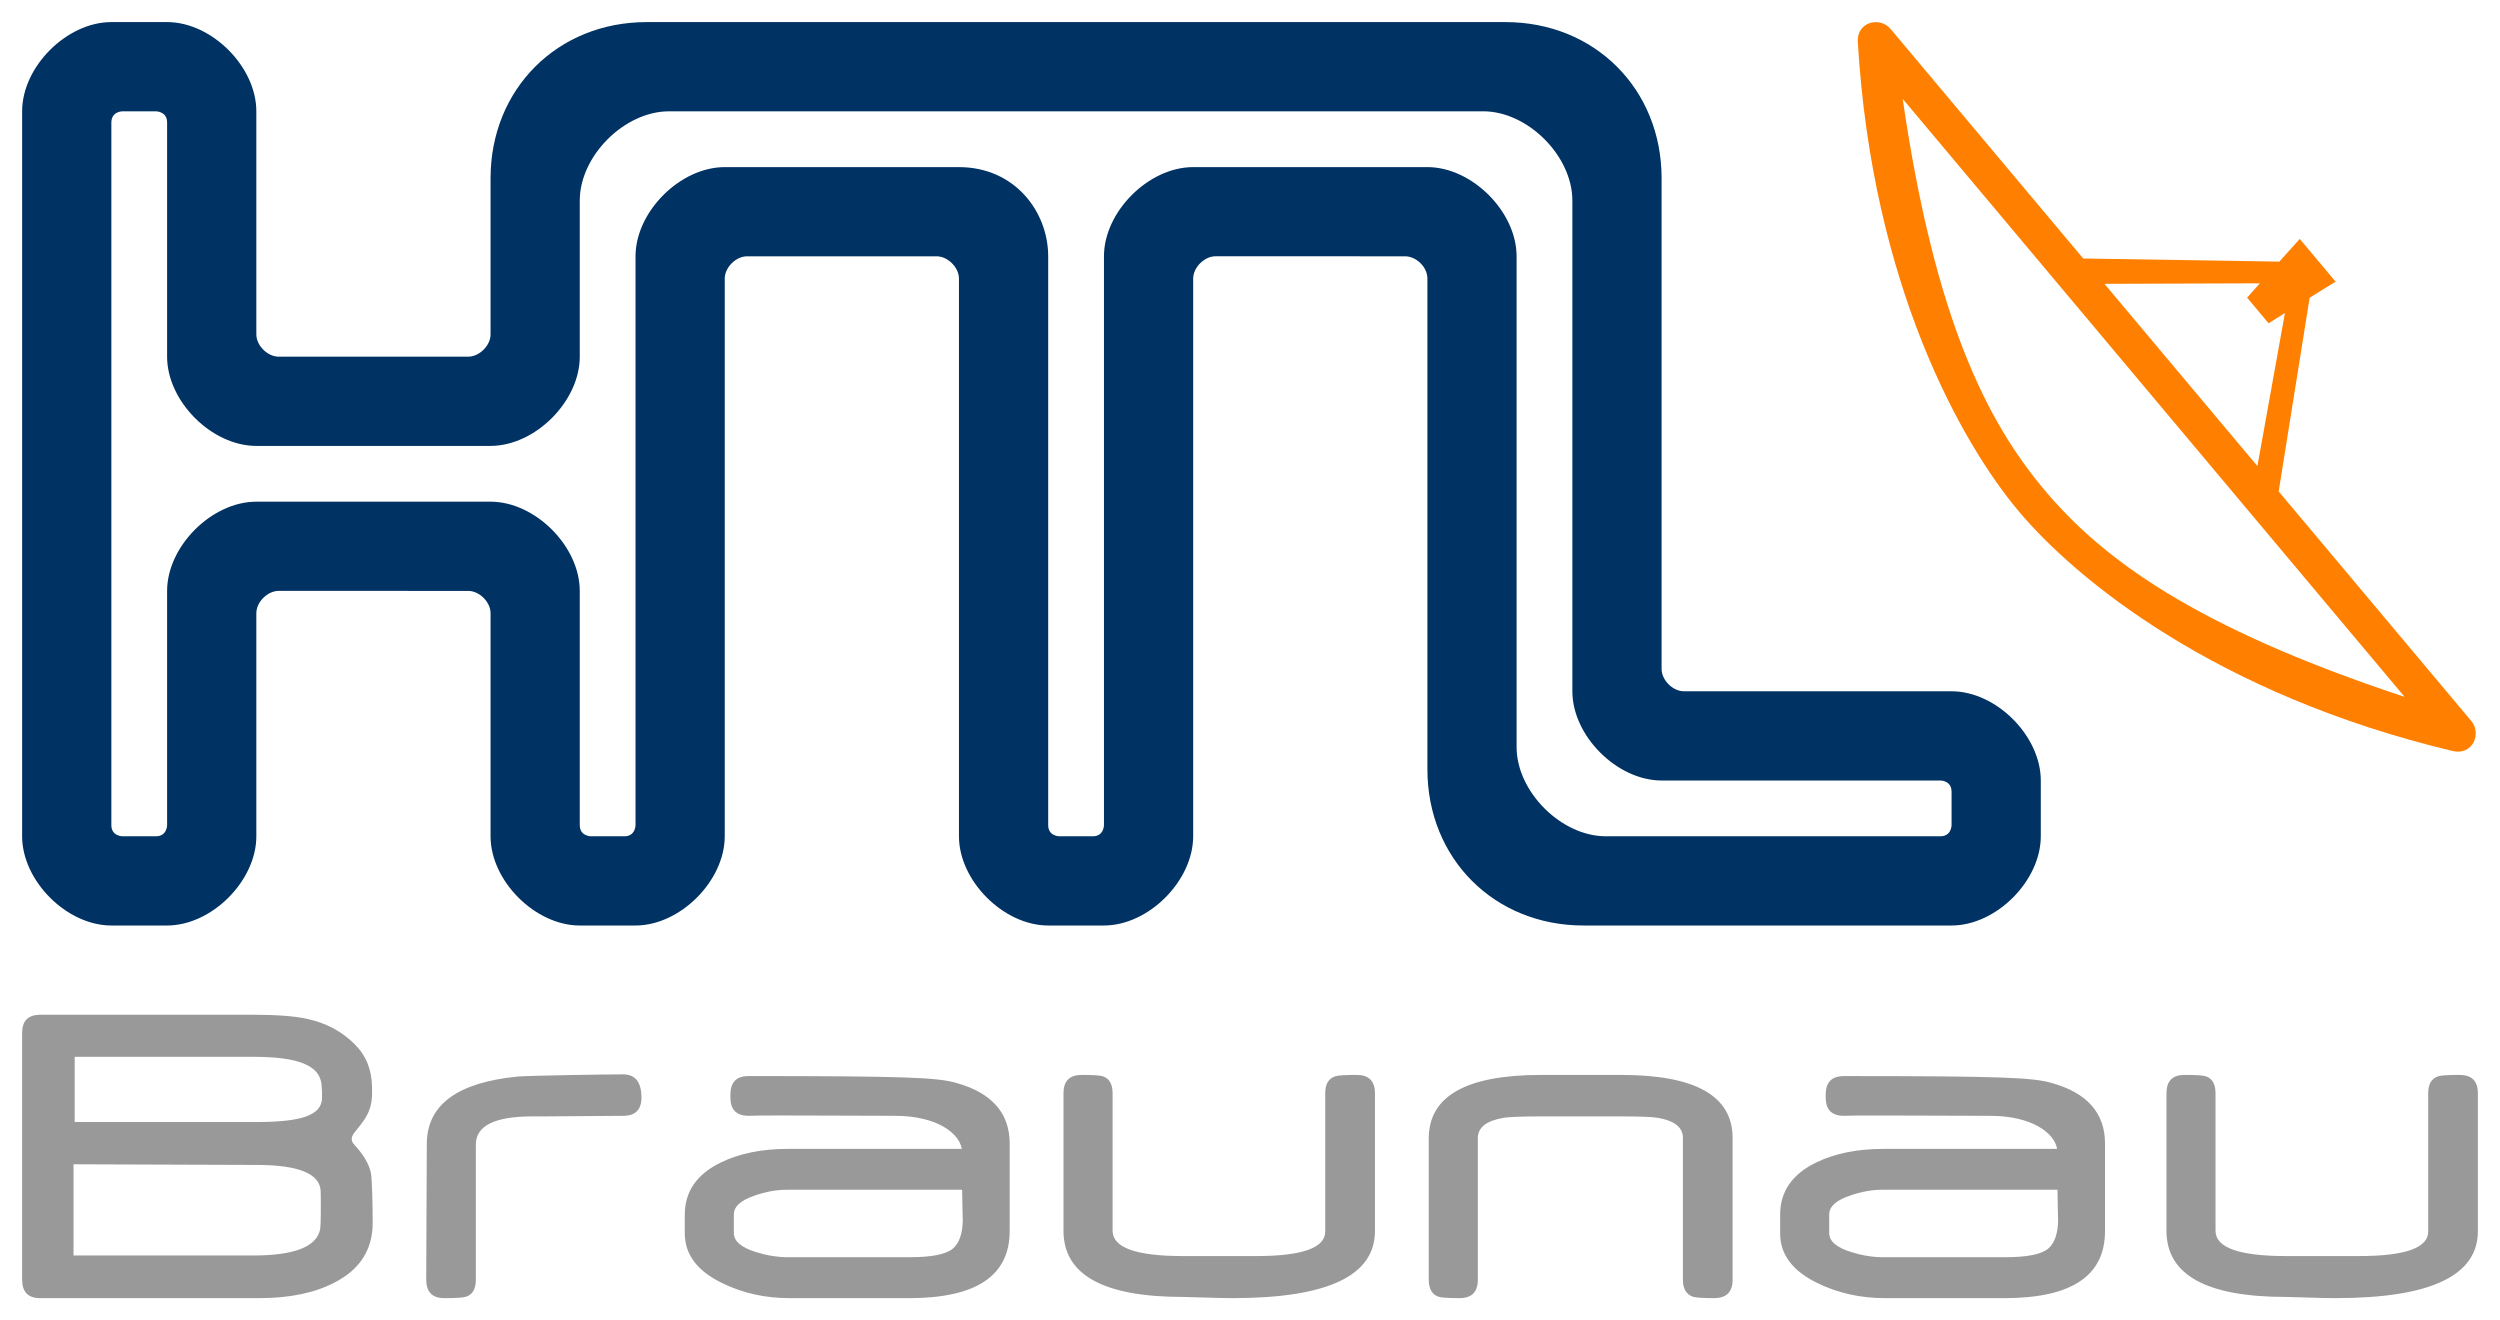 <?xml version="1.0" encoding="UTF-8" standalone="no"?>
<svg
   xmlns:svg="http://www.w3.org/2000/svg"
   xmlns="http://www.w3.org/2000/svg"
   version="1.1"
   width="565.339"
   height="298.553"
   id="svg3643">
  <defs
     id="defs3645" />
  <g
     transform="translate(-67.331,-383.085)"
     id="layer1">
    <path
       d="m 529.604,493.818 c -12.966,-15.459 -24.736,-38.507 -32.006,-88.374 29.956,35.699 83.542,99.534 113.498,135.226 -47.846,-15.825 -68.525,-31.397 -81.492,-46.852 m 48.771,-46.667 -2.895,3.236 4.851,5.798 3.701,-2.297 -6.222,34.596 C 566.497,475 554.492,460.698 543.223,447.271 l 35.152,-0.12 z m 47.799,98.971 c -5.068,-6.044 -22.737,-27.101 -43.554,-51.906 l 7.006,-43.804 5.859,-3.642 -8.101,-9.661 -4.611,5.137 -44.352,-0.707 c -22.704,-27.05 -41.392,-49.319 -43.561,-51.906 -2.423,-2.899 -7.684,-1.611 -7.416,2.928 3.251,54.884 23.393,90.667 36.371,106.115 12.966,15.459 44.7,41.511 98.191,54.246 4.423,1.052 6.599,-3.9 4.169,-6.799"
       id="path252"
       style="fill:#ff8000;fill-opacity:1;fill-rule:nonzero;stroke:none" />
    <path
       d="m 506.135,572.199 -75.669,0 c -10.086,0 -20.179,-10.086 -20.179,-20.179 l 0,-110.973 c 0,-10.082 -10.086,-20.172 -20.168,-20.172 l -52.969,0 c -10.089,0 -20.175,10.089 -20.175,20.172 l 0,128.634 c 0,0 0,2.518 -2.525,2.518 l -7.568,0 c 0,0 -2.518,0 -2.518,-2.518 l 0,-128.63 c 0,-10.093 -7.568,-20.175 -20.179,-20.175 l -52.965,0 c -10.086,0 -20.175,10.082 -20.175,20.175 l 0,128.63 c 0,0 0,2.518 -2.518,2.518 l -7.568,0 c 0,0 -2.525,0 -2.525,-2.518 l 0,-52.969 c 0,-10.089 -10.086,-20.179 -20.172,-20.179 l -52.965,0 c -10.093,0 -20.179,10.093 -20.179,20.182 l 0,52.965 c 0,0 0,2.518 -2.521,2.518 l -7.568,0 c 0,0 -2.518,0 -2.518,-2.518 l 0,-158.895 c 0,-2.529 2.518,-2.529 2.518,-2.529 l 7.568,0 c 0,0 2.521,0 2.521,2.529 l 0,52.958 c 0,10.097 10.086,20.182 20.179,20.182 5.043,0 40.347,-0.004 52.958,-0.004 10.086,0 20.179,-10.082 20.179,-20.172 l 0,-35.311 c 0,-10.086 10.093,-20.179 20.182,-20.179 10.086,0 174.016,-0.004 184.113,-0.004 10.082,0 20.168,10.097 20.168,20.182 l 0,110.973 c 0,10.086 10.093,20.175 20.179,20.175 l 63.058,0 c 0,0 2.514,0 2.514,2.525 l 0,7.568 c 0,0 0,2.518 -2.514,2.518 m 2.514,-32.786 -60.522,0 c -2.525,0 -5.05,-2.521 -5.05,-5.043 l 0,-110.973 c 0,-20.179 -15.136,-35.311 -35.315,-35.311 l -194.195,0 c -20.175,0 -35.304,15.132 -35.304,35.311 l 0,35.311 c 0,2.518 -2.525,5.036 -5.043,5.036 l -42.879,0 c -2.525,0 -5.043,-2.518 -5.043,-5.036 l 0,-50.451 c 0,-10.082 -10.093,-20.172 -20.179,-20.172 l -12.607,0 c -10.086,0 -20.179,10.089 -20.179,20.172 -0.007,118.385 0,113.345 0,163.941 0,10.086 10.082,20.182 20.179,20.182 l 12.607,0 c 10.086,0 20.179,-10.097 20.179,-20.182 l 0,-50.44 c 0,-2.525 2.518,-5.043 5.043,-5.047 7.568,-0.004 40.358,0.004 42.879,0.004 2.518,0 5.043,2.518 5.043,5.043 l 0,50.44 c 0,10.086 10.086,20.182 20.172,20.182 l 12.611,0 c 10.089,0 20.175,-10.097 20.175,-20.182 l 0,-126.105 c 0,-2.521 2.525,-5.043 5.043,-5.043 l 42.883,0 c 2.514,0 5.039,2.518 5.039,5.043 l 0,126.105 c 0,10.086 10.093,20.182 20.179,20.182 l 12.611,0 c 10.086,0 20.175,-10.097 20.175,-20.182 l 0,-126.105 c 0,-2.525 2.529,-5.047 5.043,-5.047 2.518,0 35.304,0.004 42.872,0.004 2.529,0 5.054,2.42 5.054,5.043 l 0,110.969 c 0,20.179 15.125,35.318 35.304,35.318 l 83.226,0 c 10.097,0 20.179,-10.097 20.179,-20.182 l 0,-12.611 c 0,-10.089 -10.082,-20.175 -20.179,-20.175"
       id="path256"
       style="fill:#003264;fill-opacity:1;fill-rule:nonzero;stroke:none" />
    <path
       d="m 627.669,661.469 c 0,10.115 -10.724,15.169 -32.166,15.169 -1.72,0 -3.853,-0.047 -6.414,-0.134 -2.558,-0.091 -4.165,-0.134 -4.836,-0.134 -18.009,0 -27.007,-4.992 -27.007,-14.969 l 0,-31.099 c 0,-2.761 1.361,-4.14 4.089,-4.14 2.569,0 4.158,0.105 4.796,0.312 1.473,0.49 2.209,1.763 2.209,3.828 l 0,31.106 c 0,3.809 5.3,5.718 15.93,5.718 l 16.554,0 c 10.409,0 15.611,-1.85 15.611,-5.554 l 0,-31.27 c 0,-2.064 0.747,-3.338 2.26,-3.828 0.588,-0.207 2.202,-0.312 4.829,-0.312 2.757,0 4.143,1.382 4.143,4.143 l 0,31.164 z m -95.064,-9.337 -39.683,0 c -2.278,0 -4.644,0.432 -7.104,1.277 -3.222,1.059 -4.836,2.492 -4.836,4.292 l 0,4.227 c 0,1.839 1.665,3.276 4.999,4.299 2.449,0.773 4.865,1.161 7.252,1.161 l 27.551,0 c 4.949,0 8.188,-0.653 9.727,-1.955 1.339,-1.103 2.231,-3.291 2.231,-6.578 0,-0.722 -0.094,-1.738 -0.138,-6.723 m 10.746,9.349 c 0,10.108 -7.568,15.158 -22.7,15.158 l -27.119,0 c -5.424,0 -10.438,-1.107 -15.023,-3.316 -5.758,-2.732 -8.624,-6.512 -8.624,-11.308 l 0,-4.237 c 0,-5.264 2.732,-9.208 8.217,-11.842 4.216,-2.032 9.259,-3.044 15.118,-3.044 l 39.291,0 c -0.562,-3.526 -5.602,-7.477 -15.125,-7.477 -1.012,0 -28.879,-0.109 -30.366,-0.065 -1.48,0.04 -2.373,0.062 -2.696,0.062 -2.754,0 -4.132,-1.368 -4.132,-4.111 l 0,-0.715 c 0,-2.772 1.379,-4.161 4.114,-4.161 35.681,0 42.654,0.334 46.906,1.535 8.094,2.242 12.139,6.817 12.139,13.736 l 0,19.787 z m -84.213,10.994 c 0,2.775 -1.393,4.161 -4.176,4.161 -2.558,0 -4.158,-0.109 -4.796,-0.312 -1.513,-0.526 -2.268,-1.807 -2.268,-3.849 l 0,-32.09 c 0,-2.351 -1.89,-3.857 -5.663,-4.524 -1.371,-0.214 -4.132,-0.319 -8.29,-0.319 l -18.046,0 c -4.346,0 -7.194,0.105 -8.555,0.319 -3.886,0.668 -5.823,2.188 -5.823,4.579 l 0,32.035 c 0,2.775 -1.379,4.161 -4.107,4.161 -2.55,0 -4.158,-0.109 -4.782,-0.312 -1.477,-0.526 -2.209,-1.807 -2.209,-3.849 l 0,-31.944 c 0,-9.582 8.471,-14.37 25.418,-14.37 l 18.125,0 c 16.779,0 25.171,4.756 25.171,14.265 l 0,32.05 z M 378.258,661.469 c 0,10.115 -10.724,15.169 -32.169,15.169 -1.716,0 -3.86,-0.047 -6.411,-0.134 -2.558,-0.091 -4.176,-0.134 -4.829,-0.134 -18.02,0 -27.025,-4.992 -27.025,-14.969 l 0,-31.099 c 0,-2.761 1.371,-4.14 4.111,-4.14 2.558,0 4.158,0.105 4.785,0.312 1.462,0.49 2.209,1.763 2.209,3.828 l 0,31.106 c 0,3.809 5.308,5.718 15.927,5.718 l 16.547,0 c 10.416,0 15.611,-1.85 15.611,-5.554 l 0,-31.27 c 0,-2.064 0.758,-3.338 2.264,-3.828 0.595,-0.207 2.202,-0.312 4.829,-0.312 2.765,0 4.15,1.382 4.15,4.143 l 0,31.164 z m -93.357,-9.337 -39.683,0 c -2.271,0 -4.644,0.424 -7.093,1.273 -3.229,1.063 -4.84,2.496 -4.84,4.292 l 0,4.23 c 0,1.839 1.669,3.269 5.003,4.296 2.449,0.773 4.862,1.161 7.252,1.161 l 27.551,0 c 4.949,0 8.188,-0.649 9.727,-1.955 1.335,-1.099 2.228,-3.287 2.228,-6.578 0,-0.726 -0.094,-1.734 -0.145,-6.719 m 10.75,9.346 c 0,10.111 -7.568,15.161 -22.697,15.161 l -27.126,0 c -5.424,0 -10.438,-1.107 -15.023,-3.323 -5.747,-2.732 -8.62,-6.509 -8.62,-11.312 l 0,-4.227 c 0,-5.264 2.735,-9.211 8.221,-11.842 4.208,-2.039 9.259,-3.051 15.118,-3.051 l 39.295,0 c -0.562,-3.523 -5.605,-7.474 -15.129,-7.474 -1.019,0 -28.875,-0.109 -30.366,-0.065 -1.477,0.043 -2.38,0.065 -2.703,0.065 -2.743,0 -4.121,-1.368 -4.121,-4.111 l 0,-0.718 c 0,-2.768 1.368,-4.161 4.103,-4.161 35.681,0 42.661,0.337 46.913,1.531 8.087,2.242 12.136,6.824 12.136,13.739 l 0,19.787 z m -83.263,-30.178 c 0,2.743 -1.386,4.111 -4.158,4.111 -0.316,0 -16.779,0.131 -17.846,0.131 l -2.656,0 c -8.518,0 -12.789,2.119 -12.789,6.353 l 0,30.595 c 0,2.068 -0.747,3.345 -2.242,3.835 -0.606,0.203 -2.231,0.316 -4.891,0.316 -2.732,0 -4.092,-1.404 -4.092,-4.208 l 0.131,-30.638 c 0,-8.801 6.802,-13.888 20.415,-15.248 2.5,-0.254 21.002,-0.515 23.97,-0.515 2.772,0 4.158,1.756 4.158,5.271 m -72.234,0.094 c 0.025,-1.186 -0.007,-1.727 -0.109,-2.993 -0.366,-4.437 -5.417,-6.334 -15.281,-6.334 l -40.543,0 0,14.74 41.018,0 c 10.144,0 14.82,-1.455 14.915,-5.413 m -0.305,21.177 c -0.069,-4.038 -4.891,-6.055 -14.465,-6.055 l -41.428,-0.149 0,20.625 40.644,0 c 9.389,0 14.439,-2.021 15.147,-6.048 0.134,-0.704 0.171,-5.605 0.102,-8.373 m 11.758,7.017 c 0,6.11 -2.91,10.634 -8.733,13.576 -4.481,2.315 -10.129,3.476 -16.932,3.476 l -49.518,0 c -2.732,0 -4.092,-1.386 -4.092,-4.161 l 0,-55.82 c 0,-2.732 1.36,-4.107 4.092,-4.107 l 48.111,0 c 5.431,0 9.549,0.316 12.353,0.954 4.277,0.943 7.847,2.87 10.724,5.783 2.67,2.703 3.697,5.747 3.842,9.32 0.058,1.513 0.025,3.254 -0.258,4.306 -0.642,2.507 -1.571,3.606 -3.748,6.334 -0.791,0.987 -0.747,1.912 0,2.685 2.024,2.173 3.265,4.259 3.733,6.258 0.279,1.125 0.424,7.612 0.424,11.396"
       id="path284"
       style="fill:#999999;fill-opacity:1;fill-rule:nonzero;stroke:none" />
  </g>
</svg>
